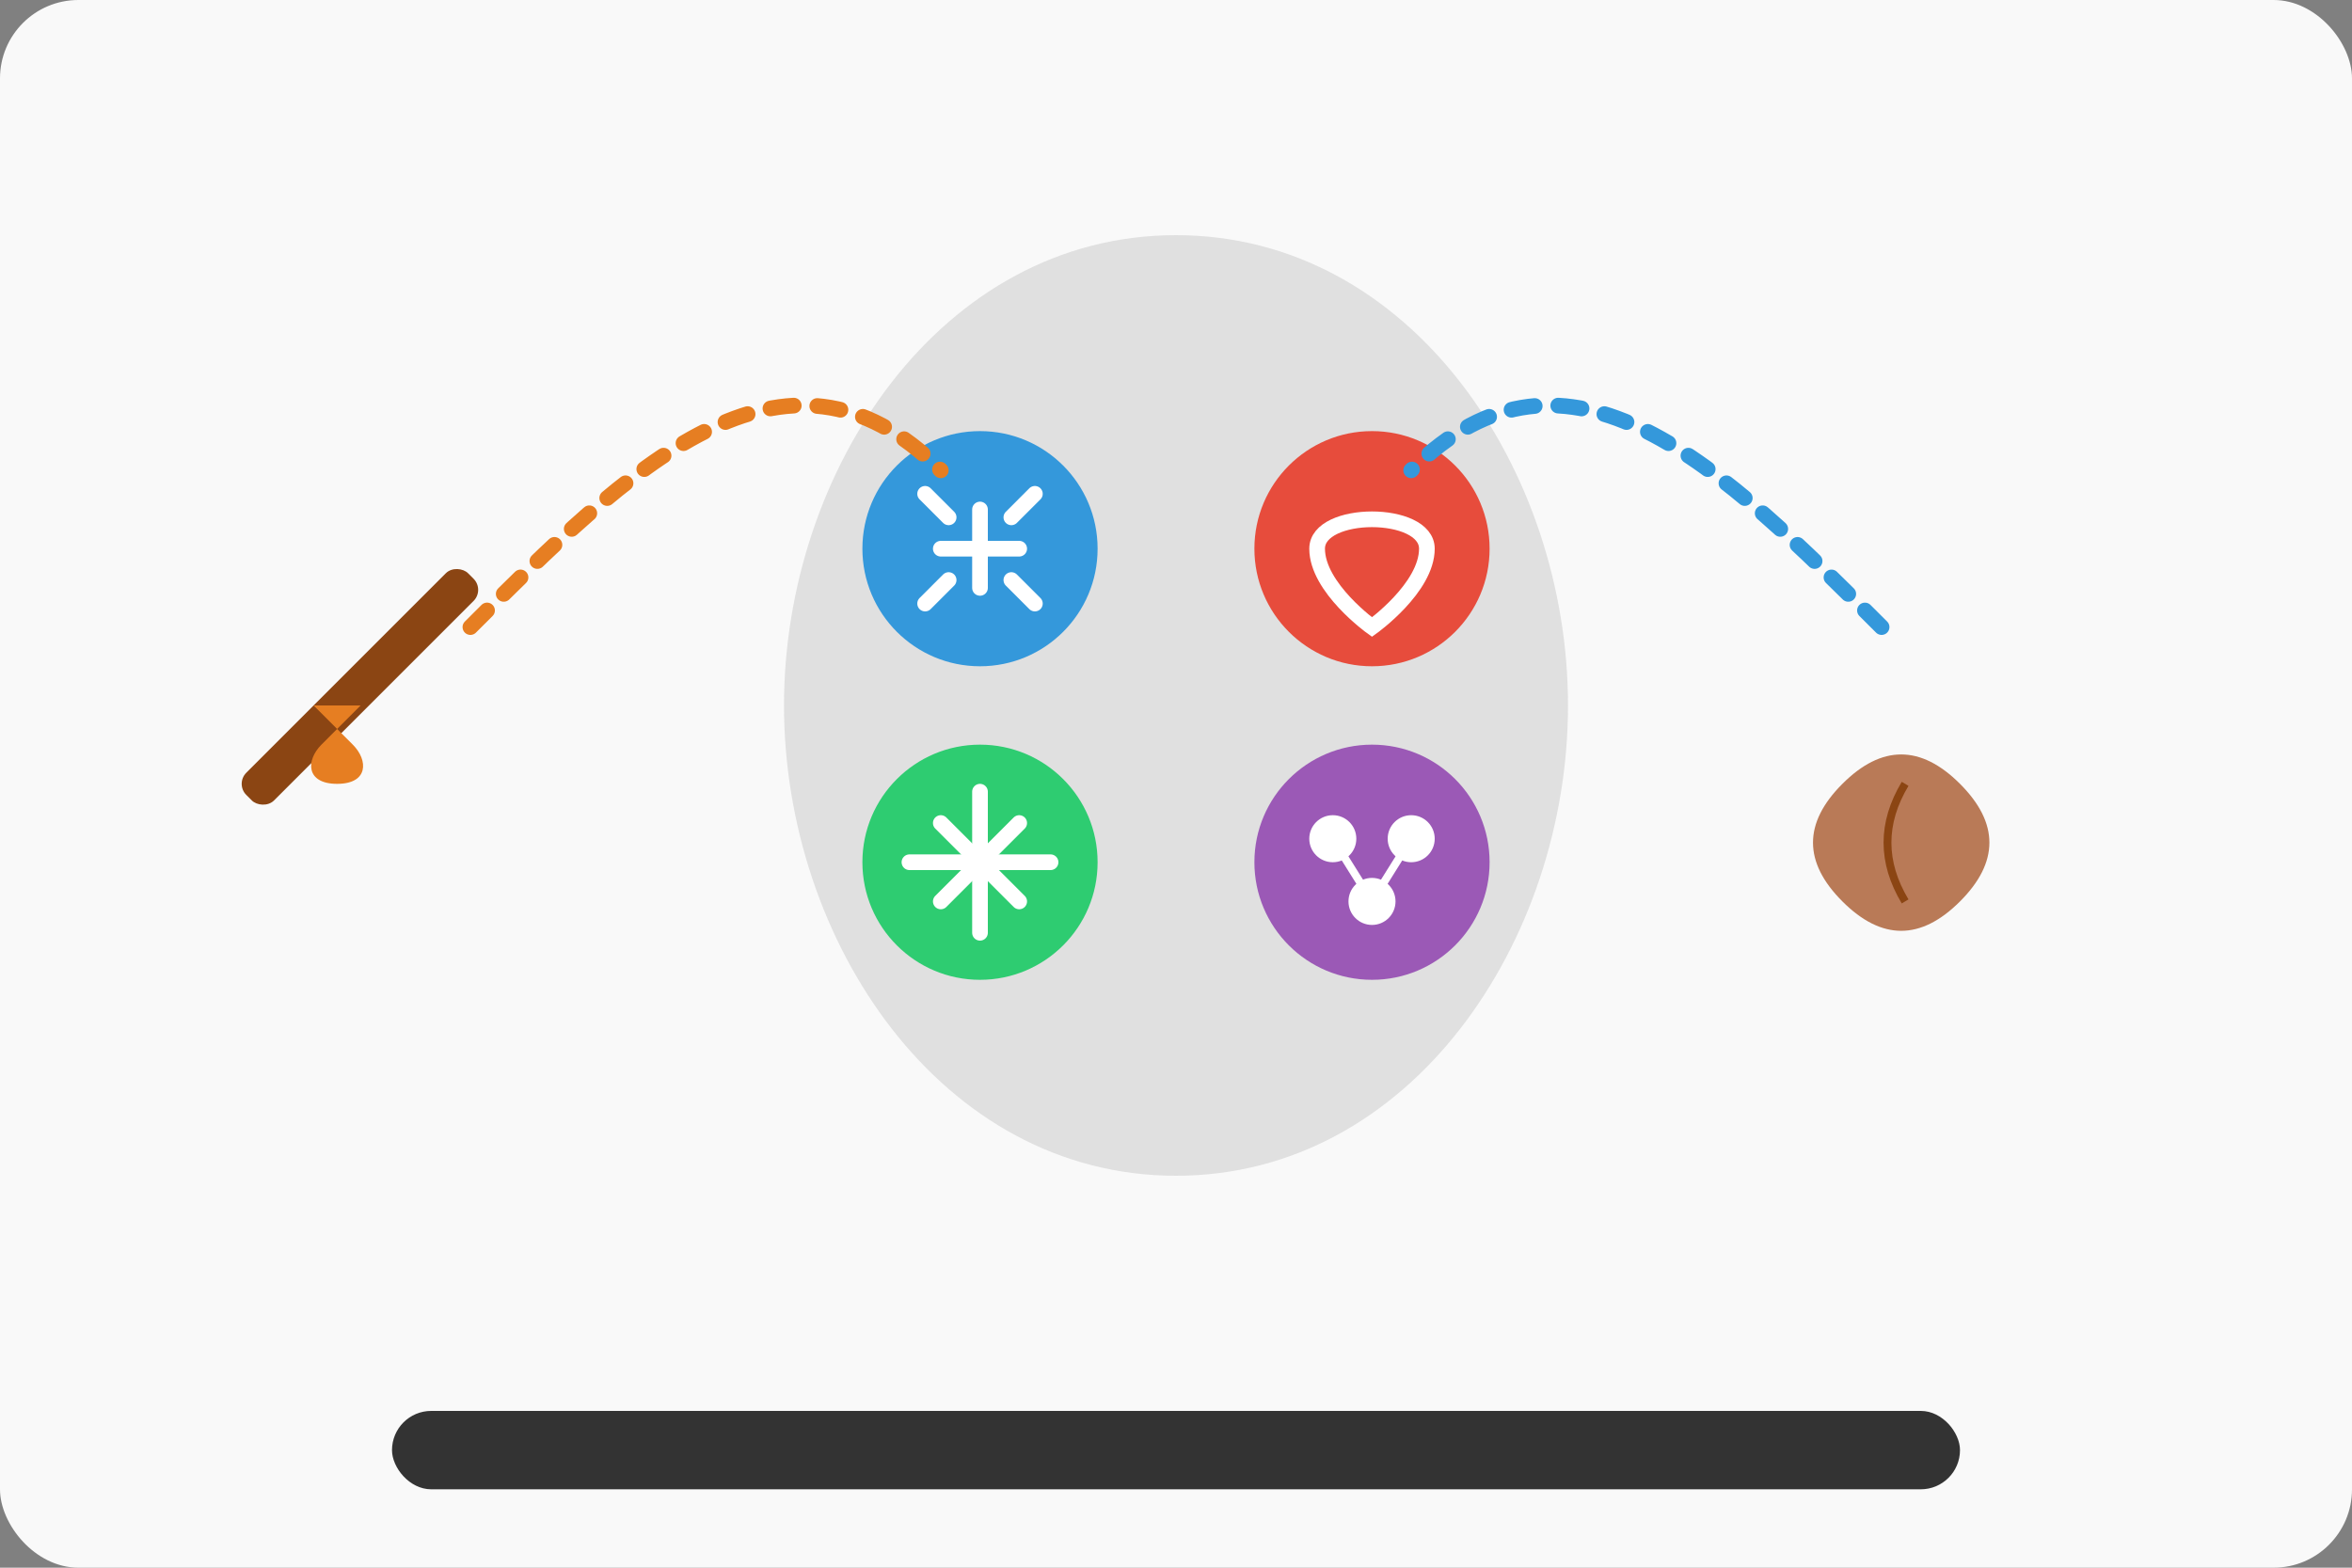 <svg width="300" height="200" viewBox="0 0 300 200" fill="none" xmlns="http://www.w3.org/2000/svg">
  <rect x="0" y="0" width="300" height="200" fill="#808080" stroke="none"/>
  <!-- Background -->
  <rect width="300" height="200" rx="10" fill="#f9f9f9"/>
  
  <!-- Head Silhouette -->
  <path d="M150 30C120 30 100 60 100 90C100 120 120 150 150 150C180 150 200 120 200 90C200 60 180 30 150 30Z" fill="#e0e0e0"/>
  
  <!-- Skills Icons in Brain -->
  <!-- Communication Skill -->
  <circle cx="125" cy="70" r="15" fill="#3498db"/>
  <path d="M125 65L125 75" stroke="white" stroke-width="2" stroke-linecap="round"/>
  <path d="M120 70L130 70" stroke="white" stroke-width="2" stroke-linecap="round"/>
  <path d="M118 63L121 66" stroke="white" stroke-width="2" stroke-linecap="round"/>
  <path d="M132 63L129 66" stroke="white" stroke-width="2" stroke-linecap="round"/>
  <path d="M118 77L121 74" stroke="white" stroke-width="2" stroke-linecap="round"/>
  <path d="M132 77L129 74" stroke="white" stroke-width="2" stroke-linecap="round"/>
  
  <!-- Empathy Skill -->
  <circle cx="175" cy="70" r="15" fill="#e74c3c"/>
  <path d="M168 70C168 65 182 65 182 70C182 75 175 80 175 80C175 80 168 75 168 70Z" stroke="white" stroke-width="2" fill="none"/>
  
  <!-- Creativity Skill -->
  <circle cx="125" cy="110" r="15" fill="#2ecc71"/>
  <path d="M120 105L130 115" stroke="white" stroke-width="2" stroke-linecap="round"/>
  <path d="M130 105L120 115" stroke="white" stroke-width="2" stroke-linecap="round"/>
  <path d="M125 101L125 119" stroke="white" stroke-width="2" stroke-linecap="round"/>
  <path d="M116 110L134 110" stroke="white" stroke-width="2" stroke-linecap="round"/>
  
  <!-- Teamwork Skill -->
  <circle cx="175" cy="110" r="15" fill="#9b59b6"/>
  <circle cx="170" cy="107" r="3" fill="white"/>
  <circle cx="180" cy="107" r="3" fill="white"/>
  <circle cx="175" cy="115" r="3" fill="white"/>
  <path d="M170 107L175 115L180 107" stroke="white" stroke-width="1"/>
  
  <!-- Art Elements -->
  <!-- Paintbrush -->
  <rect x="30" y="100" width="40" height="5" rx="2" fill="#8B4513" transform="rotate(-45 30 100)"/>
  <path d="M40 90L45 95C47 97 47 100 43 100C39 100 39 97 41 95L46 90" fill="#e67e22"/>
  
  <!-- Clay/Sculpture -->
  <path d="M250 100C245 95 240 95 235 100C230 105 230 110 235 115C240 120 245 120 250 115C255 110 255 105 250 100Z" fill="#b97a57"/>
  <path d="M243 100C240 105 240 110 243 115" stroke="#8B4513" stroke-width="1"/>
  
  <!-- Arrow Connecting Art and Skills -->
  <path d="M60 80C80 60 100 40 120 60" stroke="#e67e22" stroke-width="2" stroke-linecap="round" stroke-dasharray="3 3"/>
  <path d="M240 80C220 60 200 40 180 60" stroke="#3498db" stroke-width="2" stroke-linecap="round" stroke-dasharray="3 3"/>
  
  <!-- Title Label -->
  <rect x="50" y="180" width="200" height="10" rx="5" fill="#333333"/>
</svg>
